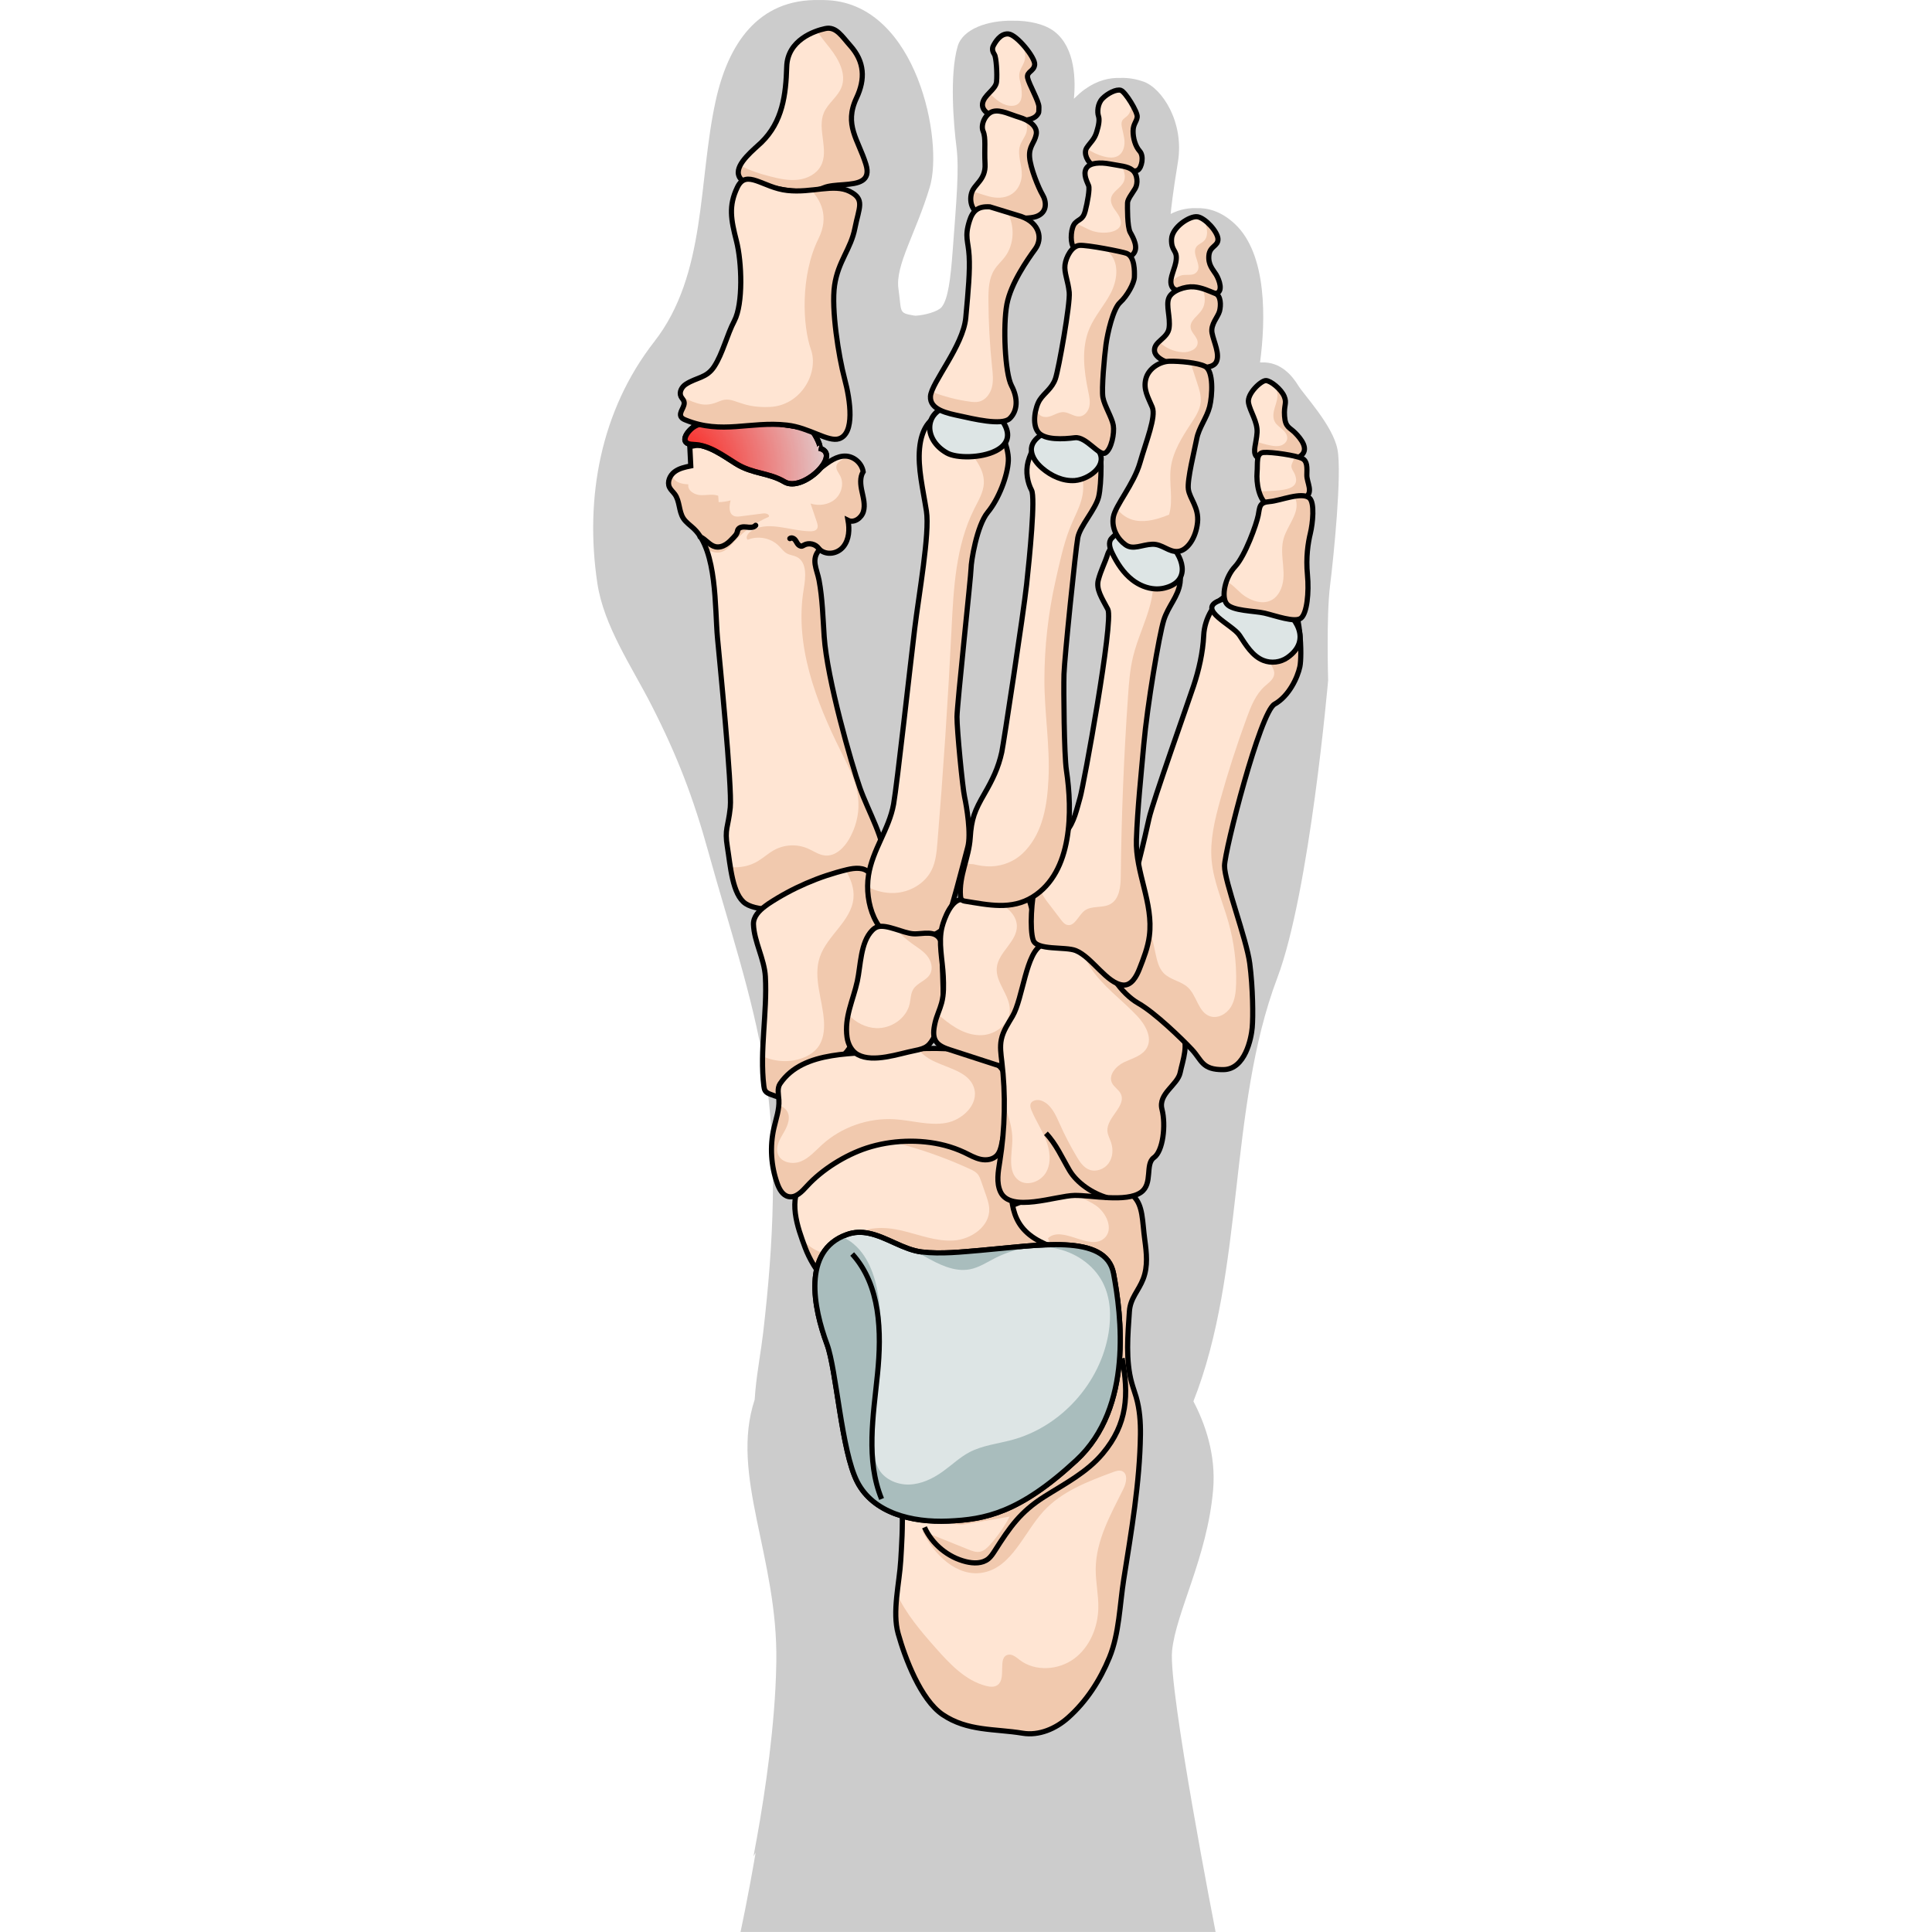 <?xml version="1.0" encoding="utf-8"?>
<!-- Created by: Science Figures, www.sciencefigures.org, Generator: Science Figures Editor -->
<svg version="1.1" id="Camada_1" xmlns="http://www.w3.org/2000/svg" xmlns:xlink="http://www.w3.org/1999/xlink" 
	 width="800px" height="800px" viewBox="0 0 147.83 383.03" enable-background="new 0 0 147.83 383.03" xml:space="preserve">
<g>
	<path id="changecolor" fill="#CCCCCC" d="M147.56,89.09c-0.92-4.76-6.66-10.81-7.77-12.64c-1.09-1.79-3.42-4.81-7.34-4.59
		c-0.08,0-0.16-0.01-0.24-0.02c1.11-8.24,1.47-21.41-5-27.45c-2.73-2.55-5.42-3.21-7.63-3.12c-2.25-0.1-4.09,0.63-5.09,1.15
		c0.1-1.12,0.44-4.24,1.44-10.31c1.29-7.88-3.15-14.65-6.85-15.94c-1.34-0.46-2.87-0.78-4.51-0.72c-2.19-0.08-4.62,0.47-7.09,2.25
		c-0.01,0.01-0.02,0.01-0.03,0.02c-0.31,0.22-0.62,0.47-0.92,0.73c-0.04,0.03-0.07,0.06-0.11,0.09c-0.28,0.24-0.56,0.51-0.84,0.78
		c-0.06,0.06-0.12,0.11-0.18,0.17c-0.03,0.03-0.06,0.06-0.09,0.09c0.32-3.41,0.37-9.99-3.81-13.29c-1.91-1.51-5.12-2.24-8.33-2.18
		c-4.82-0.1-9.92,1.58-10.92,5.11c-1.63,5.68-0.78,15.57-0.22,19.97c0.55,4.4,0,10.44-0.74,20.33c-0.43,5.8-0.93,9.81-2.21,11.37
		c-0.73,0.88-3.3,1.6-5.15,1.7c-0.14-0.01-0.27-0.02-0.39-0.04c-3.06-0.52-2.35-0.64-3.02-5.3c-0.67-4.66,3.49-11.04,6.22-20.17
		c2.74-9.13-2.5-35.93-20.05-37.03C46.05,0.01,45.44,0,44.84,0.01C32.58-0.26,26.75,8.87,24.31,19.88
		c-3.56,16.08-1.76,34.48-12.2,47.86C1.46,81.39-1.7,98.71,0.82,115.58c1.28,8.55,6.83,16.56,10.77,24.29
		c5.02,9.83,8.29,18.3,11.27,29.11c3.82,13.86,8.78,28.48,11.07,42.58c2.79,17.2,1.78,35.37-0.22,52.59
		c-0.42,3.63-1.19,7.63-1.56,11.62c-0.05,0.57-0.09,1.14-0.13,1.71c-4.97,15.04,4.64,31.19,4.29,52.03c-0.01,0.79-0.04,1.6-0.06,2.4
		c-0.01,0.18-0.02,0.37-0.02,0.56c-0.03,0.67-0.05,1.35-0.09,2.03c0,0.08-0.01,0.16-0.01,0.24c-0.64,11.92-2.65,24.42-4.35,33.3
		c0.14-0.24,0.29-0.49,0.43-0.74c-1.58,9.24-3,15.72-3,15.72H30h92.6h0.8c0,0-9.4-48.09-8.63-55.74c0.76-7.65,6.99-18.56,8.14-31.94
		c0.6-6.97-1.63-13.17-3.91-17.52c10.22-25.82,6.83-58.03,16.63-83.94c6.43-17,10.08-59,10.08-59s-0.37-12.82,0.37-18.68
		C146.81,110.34,148.48,93.86,147.56,89.09z"/>
	<g>
		<path fill="#FFE5D3" d="M57.67,170.67c0.27-4.1-3.11-9.7-4.8-14.5s-6.5-21.53-7.07-29.97c-0.25-3.67-0.34-7.55-1.02-11.17
			c-0.42-2.21-1.68-4.12,0.11-6.09c1.39,1.24,3.58,0.86,4.72-0.57c1.14-1.42,1.24-3.42,0.92-5.21c1.2,0.6,2.68-0.47,3.05-1.76
			c0.37-1.29-0.01-2.66-0.29-3.97c-0.29-1.31-0.46-2.77,0.24-3.91c-0.25-1.62-1.71-2.97-3.34-3.09c-3.76-0.27-6.39,5.07-10.09,4.33
			c-0.77-0.15-1.47-0.57-2.15-0.97c-3.14-1.82-6.47-3.29-9.93-4.4c-2.86-0.92-5.95-1.58-8.86-0.83c0.06,1.27,0.13,2.54,0.19,3.81
			c-1.13,0.23-2.31,0.48-3.23,1.18c-0.92,0.7-1.49,2-1,3.05c0.25,0.53,0.73,0.92,1.07,1.39c0.99,1.37,0.77,3.32,1.67,4.75
			c0.54,0.84,1.41,1.41,2.13,2.1c4.61,4.42,4.11,15.66,4.66,21.66c0.35,3.84,2.94,29.66,2.53,33.61c-0.41,3.96-1.17,4.17-0.57,7.82
			c0.6,3.65,0.96,9.46,3.61,11.22s9.3,1.19,12.98,1.01s11.52,2.71,13.59,1.24C58.88,179.95,57.47,173.68,57.67,170.67z"/>
		<path fill="#F1C9AE" d="M33.72,101.79c-1.49,0.19-2.97,0.38-4.46,0.57c-0.47,0.06-0.97,0.12-1.4-0.09
			c-1.03-0.49-0.9-1.97-0.61-3.07c-0.77,0.22-1.57,0.34-2.37,0.35c-0.03-0.42-0.06-0.85-0.09-1.27c-1.13-0.4-2.38-0.05-3.57-0.12
			c-1.2-0.07-2.58-0.95-2.35-2.13c-0.92-0.06-1.9-0.19-2.59-0.79c-0.35-0.3-0.57-0.77-0.61-1.23c-0.62,0.73-0.93,1.74-0.53,2.59
			c0.25,0.53,0.73,0.92,1.07,1.39c0.99,1.37,0.77,3.32,1.67,4.75c0.54,0.84,1.41,1.41,2.13,2.1c1.06,1.02,1.84,2.41,2.44,4
			c0.83,0.5,1.77,0.84,2.7,0.66c1.25-0.25,2.12-1.33,2.98-2.28c1.86-2.04,4.16-3.67,6.69-4.76
			C35.05,101.99,34.25,101.72,33.72,101.79z"/>
		<path fill="#F1C9AE" d="M56.81,181.41c2.07-1.47,0.66-7.74,0.86-10.74c0.27-4.1-3.11-9.7-4.8-14.5c-1.68-4.8-6.5-21.53-7.07-29.97
			c-0.25-3.67-0.34-7.55-1.02-11.17c-0.42-2.21-1.68-4.12,0.11-6.09c1.39,1.24,3.58,0.86,4.72-0.57c1.14-1.42,1.24-3.42,0.92-5.21
			c1.2,0.6,2.68-0.47,3.05-1.76c0.37-1.29-0.01-2.66-0.29-3.97c-0.29-1.31-0.46-2.77,0.24-3.91c-0.23-1.54-1.56-2.82-3.09-3.04
			c-0.36,0.22-0.73,0.45-1.09,0.67c-0.48,0.29-1,0.64-1.12,1.19c-0.16,0.71,0.4,1.35,0.74,1.99c0.8,1.52,0.28,3.53-1.02,4.65
			c-1.3,1.12-3.21,1.37-4.85,0.85c0.41,1.21,0.82,2.42,1.23,3.63c0.15,0.45,0.3,0.97,0.05,1.37c-0.27,0.43-0.86,0.51-1.37,0.5
			c-4.09-0.06-8.68-2.33-11.93,0.15c-0.49,0.37-0.91,1.13-0.45,1.54c2.03-0.87,4.57-0.38,6.14,1.17c0.54,0.53,0.98,1.18,1.64,1.54
			c0.6,0.33,1.33,0.38,1.94,0.68c2.11,1.05,1.78,4.08,1.39,6.4c-1.84,11.01,2.36,22.1,7.34,32.09c1.62,3.24,3.36,6.57,3.51,10.19
			c0.11,2.51-0.58,5.03-1.82,7.21c-1.01,1.77-2.72,3.47-4.75,3.31c-1.26-0.1-2.33-0.9-3.49-1.4c-2.09-0.9-4.58-0.8-6.58,0.28
			c-1.17,0.63-2.16,1.55-3.3,2.24c-1.63,0.98-3.53,1.34-5.41,1.19c0.48,2.99,1.22,6.06,3.03,7.26c2.65,1.76,9.3,1.19,12.98,1.01
			C46.89,180,54.73,182.88,56.81,181.41z"/>
		<path fill="none" stroke="#000000" stroke-width="1.023" stroke-miterlimit="10" d="M57.67,170.67c0.27-4.1-3.11-9.7-4.8-14.5
			s-6.5-21.53-7.07-29.97c-0.25-3.67-0.34-7.55-1.02-11.17c-0.42-2.21-1.68-4.12,0.11-6.09c1.39,1.24,3.58,0.86,4.72-0.57
			c1.14-1.42,1.24-3.42,0.92-5.21c1.2,0.6,2.68-0.47,3.05-1.76c0.37-1.29-0.01-2.66-0.29-3.97c-0.29-1.31-0.46-2.77,0.24-3.91
			c-0.25-1.62-1.71-2.97-3.34-3.09c-3.76-0.27-6.39,5.07-10.09,4.33c-0.77-0.15-1.47-0.57-2.15-0.97c-3.14-1.82-6.47-3.29-9.93-4.4
			c-2.86-0.92-5.95-1.58-8.86-0.83c0.06,1.27,0.13,2.54,0.19,3.81c-1.13,0.23-2.31,0.48-3.23,1.18c-0.92,0.7-1.49,2-1,3.05
			c0.25,0.53,0.73,0.92,1.07,1.39c0.99,1.37,0.77,3.32,1.67,4.75c0.54,0.84,1.41,1.41,2.13,2.1c4.61,4.42,4.11,15.66,4.66,21.66
			c0.35,3.84,2.94,29.66,2.53,33.61c-0.41,3.96-1.17,4.17-0.57,7.82c0.6,3.65,0.96,9.46,3.61,11.22s9.3,1.19,12.98,1.01
			s11.52,2.71,13.59,1.24C58.88,179.95,57.47,173.68,57.67,170.67z"/>
		
			<path fill="none" stroke="#000000" stroke-width="1.06" stroke-linecap="round" stroke-linejoin="round" stroke-miterlimit="10" d="
			M21.21,106.44c1.11,0.48,1.85,1.7,3.04,1.96c0.7,0.15,1.44-0.07,2.04-0.45c0.61-0.38,1.1-0.91,1.59-1.43
			c0.27-0.29,0.56-0.6,0.67-0.98c0.05-0.16,0.07-0.33,0.13-0.48c0.26-0.59,1.07-0.65,1.71-0.57c0.64,0.08,1.4,0.17,1.82-0.33"/>
		
			<path fill="none" stroke="#000000" stroke-width="1.06" stroke-linecap="round" stroke-linejoin="round" stroke-miterlimit="10" d="
			M44.7,108.73c-0.62-0.89-1.95-1.19-2.9-0.66c-0.13,0.07-0.25,0.15-0.39,0.19c-0.34,0.08-0.67-0.16-0.88-0.45
			c-0.2-0.28-0.34-0.62-0.58-0.87c-0.24-0.25-0.67-0.39-0.94-0.17"/>
		<path fill="#FFE5D3" d="M34.15,179.61c-1.26,0.93-2.42,2.13-2.37,3.65c0.12,3.42,2.16,6.83,2.36,10.36
			c0.39,7.16-1.16,14.68-0.3,21.7c0.04,0.34,0.1,0.69,0.29,0.97c0.25,0.36,0.68,0.54,1.09,0.69c1.09,0.42,2.28,0.85,3.4,0.51
			c0.68-0.2,1.24-0.66,1.79-1.11c3.98-3.28,10.58-6.24,11.72-11.66c0.55-2.37,0.57-4.84,0.92-7.25c0.55-3.78,2.36-6.9,3.54-10.43
			c1.38-4.13-0.59-7.53-1.1-11.63c-0.1-0.82-0.22-1.68-0.74-2.32c-1-1.22-2.89-1.04-4.43-0.67c-5.52,1.33-10.81,3.62-15.55,6.74
			C34.57,179.31,34.36,179.46,34.15,179.61z"/>
		<path fill="#F1C9AE" d="M54.76,173.1c-1-1.22-2.89-1.04-4.43-0.67c-0.09,0.02-0.19,0.05-0.28,0.07c1.01,1.76,1.74,3.59,1.55,5.59
			c-0.41,4.52-5.25,7.38-6.68,11.69c-1.36,4.08,0.59,8.45,0.84,12.74c0.1,1.77-0.12,3.65-1.18,5.08c-0.78,1.04-1.94,1.75-3.16,2.19
			c-2.52,0.91-5.39,0.74-7.82-0.39c-0.04,2,0.01,3.98,0.24,5.93c0.04,0.34,0.1,0.69,0.29,0.97c0.25,0.36,0.68,0.54,1.09,0.69
			c1.09,0.42,2.28,0.85,3.4,0.51c0.68-0.2,1.24-0.66,1.79-1.11c3.98-3.28,10.58-6.24,11.72-11.66c0.55-2.37,0.57-4.84,0.92-7.25
			c0.55-3.78,2.36-6.9,3.54-10.43c1.38-4.13-0.59-7.53-1.1-11.63C55.4,174.6,55.28,173.74,54.76,173.1z"/>
		<path fill="none" stroke="#000000" stroke-width="1.023" stroke-miterlimit="10" d="M34.15,179.61
			c-1.26,0.93-2.42,2.13-2.37,3.65c0.12,3.42,2.16,6.83,2.36,10.36c0.39,7.16-1.16,14.68-0.3,21.7c0.04,0.34,0.1,0.69,0.29,0.97
			c0.25,0.36,0.68,0.54,1.09,0.69c1.09,0.42,2.28,0.85,3.4,0.51c0.68-0.2,1.24-0.66,1.79-1.11c3.98-3.28,10.58-6.24,11.72-11.66
			c0.55-2.37,0.57-4.84,0.92-7.25c0.55-3.78,2.36-6.9,3.54-10.43c1.38-4.13-0.59-7.53-1.1-11.63c-0.1-0.82-0.22-1.68-0.74-2.32
			c-1-1.22-2.89-1.04-4.43-0.67c-5.52,1.33-10.81,3.62-15.55,6.74C34.57,179.31,34.36,179.46,34.15,179.61z"/>
		<path fill="#FFE5D3" d="M78.16,82.36c1.93,1.03,4.3,6.04,4.15,9.01c-0.15,2.97-1.89,7.54-4.08,10.19
			c-2.19,2.65-3.32,9.87-3.31,11.11c0.01,1.23-2.77,26.92-2.79,29.45c-0.02,2.53,1.1,14.05,1.51,15.91s1.32,7.33,0.62,9.92
			c-0.7,2.59-3.6,14.13-4.6,15.79c-1,1.66-5.73,3.15-7.8,2.96c-5.92-0.54-8.1-7.85-7.28-13.13c0.79-5.13,4.08-9.14,4.98-14.14
			c0.68-3.83,3.35-27.97,4.18-34.77c0.83-6.8,3.01-18.92,2.33-23.33c-0.69-4.41-1.73-8.53-1.36-12.45c0.37-3.92,2.06-6.03,4.26-6.67
			C71.16,81.56,76.33,81.38,78.16,82.36z"/>
		<path fill="#F1C9AE" d="M78.16,82.36c-1.55-0.83-5.53-0.82-8.04-0.41c0.63,1.89,1.55,3.68,2.72,5.28c1.97,2.7,4.79,5.3,4.61,8.63
			c-0.1,1.79-1.08,3.38-1.88,4.98c-3.71,7.34-4.12,15.84-4.53,24.05c-0.7,14.09-1.64,28.17-2.8,42.24c-0.15,1.81-0.32,3.67-1.11,5.3
			c-1.33,2.75-4.35,4.48-7.4,4.61c-1.84,0.08-3.67-0.38-5.32-1.2c0.02,4.89,2.33,10.39,7.44,10.86c2.06,0.19,6.8-1.31,7.8-2.96
			c1-1.66,3.9-13.19,4.6-15.79c0.7-2.59-0.21-8.06-0.62-9.92c-0.41-1.85-1.53-13.38-1.51-15.91c0.02-2.53,2.81-28.22,2.79-29.45
			c-0.01-1.23,1.12-8.46,3.31-11.11c2.19-2.65,3.93-7.22,4.08-10.19C82.46,88.4,80.09,83.39,78.16,82.36z"/>
		<path fill="none" stroke="#000000" stroke-width="1.023" stroke-miterlimit="10" d="M78.16,82.36c1.93,1.03,4.3,6.04,4.15,9.01
			c-0.15,2.97-1.89,7.54-4.08,10.19c-2.19,2.65-3.32,9.87-3.31,11.11c0.01,1.23-2.77,26.92-2.79,29.45
			c-0.02,2.53,1.1,14.05,1.51,15.91s1.32,7.33,0.62,9.92c-0.7,2.59-3.6,14.13-4.6,15.79c-1,1.66-5.73,3.15-7.8,2.96
			c-5.92-0.54-8.1-7.85-7.28-13.13c0.79-5.13,4.08-9.14,4.98-14.14c0.68-3.83,3.35-27.97,4.18-34.77c0.83-6.8,3.01-18.92,2.33-23.33
			c-0.69-4.41-1.73-8.53-1.36-12.45c0.37-3.92,2.06-6.03,4.26-6.67C71.16,81.56,76.33,81.38,78.16,82.36z"/>
		<path fill="#DDE5E5" stroke="#000000" stroke-width="1.06" stroke-miterlimit="10" d="M79.83,89.37
			c-2.93,1.49-7.81,1.5-9.7,0.43c-4.94-2.78-4.56-8.81,1.4-9.47c2.83-0.32,8.51,1.01,10.04,3.84
			C82.91,86.67,81.82,88.36,79.83,89.37z"/>
		<path fill="#FFE5D3" d="M107.08,237.12c1.97,1.83,1.77,4.96,2.28,8.68c0.35,2.6,0.65,5.23-0.31,7.74
			c-0.91,2.37-2.57,3.82-2.74,6.45c-0.31,4.59-0.78,9.73,0.47,14.2c0.26,0.95,0.61,1.87,0.88,2.81c0.69,2.4,0.87,4.91,0.84,7.4
			c-0.13,9.53-1.82,19.29-3.31,28.71c-0.8,5.04-0.89,10.75-2.84,15.49c-1.85,4.51-4.53,8.68-8.19,11.94
			c-2.45,2.19-5.78,3.62-9.02,3.08c-5.46-0.91-10.93-0.35-15.86-3.69c-4.35-2.95-7.45-11.19-8.81-16.04
			c-1.22-4.37,0.25-10.03,0.51-14.55c0.31-5.4,1.15-16.07-2.3-20.54c-3.47-4.49-8.32-5.12-8.61-11.93
			c-0.27-6.22,0.47-16.7,2.64-20.19c2.17-3.49,9.92-8.45,12.59-9.85c2.67-1.4,4.62-10.52,6.95-10.45s1.68,4.36,5.62,4.01
			c3.93-0.35,8.08-3,12.84-4.06c4.02-0.9,8.57-1.4,12.66-0.77C105.1,235.84,106.27,236.37,107.08,237.12z"/>
		<g>
			<path fill="#F1C9AE" d="M107.08,237.12c-0.81-0.75-1.98-1.28-3.71-1.55c-3.02-0.47-6.3-0.31-9.42,0.16
				c1.62,1.34,3.81,2.02,5.6,3.19c2.2,1.44,3.75,4.83,1.77,6.58c-2.95,2.6-8.28-2.68-11.16-0.01c2.2,5.69,10.35,7.57,11.96,13.46
				c1.33,4.86-2.59,9.96-1.47,14.88c0.32,1.4,1.04,2.71,1.16,4.14c0.18,2.05-0.88,4-2.09,5.67c-6.85,9.41-18.65,13.58-29.8,16.94
				c0.08,1.64,2.4,1.87,4.01,1.59c2.88-0.5,5.76-1,8.64-1.5c-1.06,2.01-2.37,3.88-3.88,5.57c-0.55,0.61-1.18,1.23-1.98,1.4
				c-0.79,0.16-1.59-0.15-2.34-0.45c-3.03-1.22-6.07-2.45-9.1-3.67c2.28,4.72,6.91,9.24,12.06,8.25c5.71-1.1,8.02-7.83,11.93-12.13
				c3.6-3.96,8.83-5.94,13.85-7.8c0.56-0.2,1.17-0.41,1.72-0.19c1.24,0.49,0.89,2.33,0.29,3.53c-2.52,5.06-5.45,10.23-5.49,15.89
				c-0.02,2.56,0.56,5.09,0.52,7.65c-0.06,3.86-1.68,7.81-4.78,10.11c-3.1,2.3-7.72,2.62-10.79,0.28c-0.69-0.53-1.44-1.21-2.29-1.05
				c-2.25,0.44-0.26,4.67-2.12,6.01c-0.64,0.46-1.52,0.37-2.28,0.17c-4.12-1.06-7.21-4.38-10.03-7.57
				c-2.89-3.27-5.81-6.69-7.63-10.61c-0.3,2.74-0.43,5.49,0.23,7.85c1.35,4.85,4.45,13.09,8.81,16.04
				c4.92,3.34,10.4,2.78,15.86,3.69c3.24,0.54,6.57-0.89,9.02-3.08c3.66-3.26,6.34-7.43,8.19-11.94c1.95-4.74,2.04-10.45,2.84-15.49
				c1.49-9.42,3.19-19.18,3.31-28.71c0.03-2.49-0.15-5.01-0.84-7.4c-0.27-0.94-0.62-1.87-0.88-2.81c-1.25-4.47-0.78-9.61-0.47-14.2
				c0.18-2.63,1.84-4.08,2.74-6.45c0.96-2.51,0.67-5.14,0.31-7.74C108.85,242.08,109.05,238.95,107.08,237.12z"/>
			<path fill="#F1C9AE" d="M64.14,298.21l-3.21-2.83c0.23,1.66,0.33,3.41,0.35,5.15C62.07,299.59,63.02,298.79,64.14,298.21z"/>
		</g>
		<path fill="none" stroke="#000000" stroke-width="1.023" stroke-miterlimit="10" d="M107.08,237.12
			c1.97,1.83,1.77,4.96,2.28,8.68c0.35,2.6,0.65,5.23-0.31,7.74c-0.91,2.37-2.57,3.82-2.74,6.45c-0.31,4.59-0.78,9.73,0.47,14.2
			c0.26,0.95,0.61,1.87,0.88,2.81c0.69,2.4,0.87,4.91,0.84,7.4c-0.13,9.53-1.82,19.29-3.31,28.71c-0.8,5.04-0.89,10.75-2.84,15.49
			c-1.85,4.51-4.53,8.68-8.19,11.94c-2.45,2.19-5.78,3.62-9.02,3.08c-5.46-0.91-10.93-0.35-15.86-3.69
			c-4.35-2.95-7.45-11.19-8.81-16.04c-1.22-4.37,0.25-10.03,0.51-14.55c0.31-5.4,1.15-16.07-2.3-20.54
			c-3.47-4.49-8.32-5.12-8.61-11.93c-0.27-6.22,0.47-16.7,2.64-20.19c2.17-3.49,9.92-8.45,12.59-9.85
			c2.67-1.4,4.62-10.52,6.95-10.45s1.68,4.36,5.62,4.01c3.93-0.35,8.08-3,12.84-4.06c4.02-0.9,8.57-1.4,12.66-0.77
			C105.1,235.84,106.27,236.37,107.08,237.12z"/>
		<path fill="#FFE5D3" d="M69.79,226.55c3.84,0.65,7.59,1.59,11.02,2.49c0.6,0.16,1.25,0.36,1.56,0.9c0.19,0.32,0.22,0.71,0.24,1.09
			c0.39,6.45-0.51,11.78,6.08,15.16c2.51,1.29,5.27,2,7.85,3.15c0.19,0.08,0.39,0.18,0.49,0.37c0.07,0.14,0.07,0.3,0.06,0.45
			c-0.12,1.19-1.1,2.15-2.2,2.6c-1.11,0.45-2.33,0.48-3.53,0.47c-1.82-0.01-3.64-0.1-5.45-0.26c-11.59-1-22,5.01-33.51,4.47
			c-4.66-0.22-8.75-5.74-10.37-10.07c-1.51-4.04-3.57-9.58-0.35-13.55C48.67,225.17,59.56,224.82,69.79,226.55z"/>
		<path fill="#F1C9AE" d="M85.91,252.96c1.81,0.16,3.63,0.24,5.45,0.26c1.19,0.01,2.42-0.02,3.53-0.47c1.11-0.45,2.08-1.41,2.2-2.6
			c0.02-0.15,0.02-0.32-0.06-0.45c-0.1-0.18-0.3-0.28-0.49-0.37c-2.58-1.14-5.34-1.86-7.85-3.15c-6.6-3.38-5.69-8.71-6.08-15.16
			c-0.02-0.37-0.05-0.76-0.24-1.09c-0.31-0.53-0.97-0.74-1.56-0.9c-3.42-0.9-7.17-1.84-11.02-2.49c-3.72-0.63-7.53-0.97-11.2-0.75
			c1.18,0.63,2.55,1.07,3.8,1.42c4.21,1.19,8.32,2.72,12.29,4.55c0.57,0.26,1.16,0.55,1.56,1.03c0.33,0.4,0.51,0.91,0.68,1.4
			c0.31,0.9,0.62,1.8,0.94,2.7c0.31,0.89,0.62,1.8,0.66,2.74c0.15,3.51-3.59,6.1-7.09,6.31c-3.5,0.21-6.87-1.18-10.29-1.98
			s-7.41-0.87-9.99,1.5c-0.91,0.83-1.59,1.92-2.66,2.53c-2.16,1.23-4.96-0.04-6.61-1.89c-0.2-0.23-0.39-0.46-0.57-0.71
			c0.24,0.68,0.48,1.34,0.71,1.96c1.62,4.33,5.72,9.85,10.37,10.07C63.91,257.97,74.32,251.96,85.91,252.96z"/>
		<path fill="none" stroke="#000000" stroke-width="1.023" stroke-miterlimit="10" d="M69.79,226.55
			c3.84,0.65,7.59,1.59,11.02,2.49c0.6,0.16,1.25,0.36,1.56,0.9c0.19,0.32,0.22,0.71,0.24,1.09c0.39,6.45-0.51,11.78,6.08,15.16
			c2.51,1.29,5.27,2,7.85,3.15c0.19,0.08,0.39,0.18,0.49,0.37c0.07,0.14,0.07,0.3,0.06,0.45c-0.12,1.19-1.1,2.15-2.2,2.6
			c-1.11,0.45-2.33,0.48-3.53,0.47c-1.82-0.01-3.64-0.1-5.45-0.26c-11.59-1-22,5.01-33.51,4.47c-4.66-0.22-8.75-5.74-10.37-10.07
			c-1.51-4.04-3.57-9.58-0.35-13.55C48.67,225.17,59.56,224.82,69.79,226.55z"/>
		<path fill="#FFE5D3" d="M69.74,227.09c-5.03-1.31-10.75-1.05-15.51,0.51c-4.24,1.39-8.82,4.24-11.83,7.53
			c-1,1.1-2.23,2.43-3.69,2.1c-1.16-0.26-1.81-1.47-2.21-2.59c-1.25-3.5-1.49-7.35-0.67-10.98c0.42-1.85,1.1-3.69,0.99-5.58
			c-0.07-1.1-0.38-2.32,0.24-3.24c4.62-6.81,15.23-5.78,22.2-6.49c7.23-0.74,23.84-2.14,23.16,8.59c-0.21,3.33-0.72,6.65-1.44,9.91
			c-0.17,0.78-0.38,1.6-0.92,2.2c-0.79,0.86-2.11,1.04-3.25,0.79c-1.14-0.25-2.17-0.85-3.22-1.36
			C72.37,227.91,71.08,227.44,69.74,227.09z"/>
		<path fill="#F1C9AE" d="M69.74,227.09c1.34,0.35,2.64,0.81,3.85,1.39c1.05,0.5,2.08,1.11,3.22,1.36c1.14,0.25,2.46,0.07,3.25-0.79
			c0.54-0.59,0.75-1.41,0.92-2.2c0.72-3.26,1.23-6.58,1.44-9.91c0.55-8.65-10.14-9.42-18.1-9c0.65,0.77,1.42,1.43,2.28,1.95
			c3.14,1.87,7.79,2.3,8.9,5.78c1.03,3.23-2.28,6.41-5.63,6.97c-3.34,0.56-6.72-0.53-10.11-0.74c-5.22-0.32-10.55,1.55-14.42,5.08
			c-1.31,1.19-2.51,2.6-4.15,3.27c-1.64,0.67-3.92,0.25-4.55-1.41c-0.56-1.47,0.38-3.03,1.18-4.38c0.8-1.35,1.46-3.17,0.46-4.39
			c-0.39-0.47-0.96-0.75-1.47-1.09c-0.09,1.58-0.63,3.13-0.98,4.69c-0.81,3.62-0.58,7.48,0.67,10.98c0.4,1.12,1.06,2.33,2.21,2.59
			c1.45,0.32,2.68-1,3.69-2.1c3.01-3.29,7.59-6.14,11.83-7.53C58.98,226.05,64.71,225.79,69.74,227.09z"/>
		<path fill="none" stroke="#000000" stroke-width="1.023" stroke-miterlimit="10" d="M69.74,227.09
			c-5.03-1.31-10.75-1.05-15.51,0.51c-4.24,1.39-8.82,4.24-11.83,7.53c-1,1.1-2.23,2.43-3.69,2.1c-1.16-0.26-1.81-1.47-2.21-2.59
			c-1.25-3.5-1.49-7.35-0.67-10.98c0.42-1.85,1.1-3.69,0.99-5.58c-0.07-1.1-0.38-2.32,0.24-3.24c4.62-6.81,15.23-5.78,22.2-6.49
			c7.23-0.74,23.84-2.14,23.16,8.59c-0.21,3.33-0.72,6.65-1.44,9.91c-0.17,0.78-0.38,1.6-0.92,2.2c-0.79,0.86-2.11,1.04-3.25,0.79
			c-1.14-0.25-2.17-0.85-3.22-1.36C72.37,227.91,71.08,227.44,69.74,227.09z"/>
		<path fill="#FFE5D3" d="M61.62,291.82c0,0,0.25-8.85-6.5-12.64"/>
		<path fill="#FFE5D3" d="M69.27,192.58c0.1,4.41,0.58,8.45-1.45,12.56c-1.11,2.25-1.74,2.69-4.13,3.16
			c-3.14,0.62-8.12,2.43-11.19,0.81c-1.25-0.66-1.98-2.07-2.17-3.48c-0.56-4,1.22-7.33,2.04-11.11c0.67-3.09,0.61-7.68,2.94-10.06
			c0.3-0.31,0.66-0.58,1.07-0.71c1.81-0.55,5.02,1.23,7.05,1.38c1.88,0.14,4.49-0.92,5.5,1.42c0.21,0.48,0.22,1.01,0.23,1.53
			C69.2,189.58,69.23,191.08,69.27,192.58z"/>
		<path fill="#F1C9AE" d="M69.17,188.08c-0.01-0.52-0.03-1.05-0.23-1.53c-1.01-2.34-3.61-1.28-5.5-1.42
			c-0.96-0.07-2.19-0.51-3.41-0.89c0.96,1.04,2.02,1.99,3.17,2.82c1.04,0.75,2.18,1.42,2.99,2.41s1.23,2.44,0.64,3.58
			c-0.72,1.37-2.6,1.78-3.39,3.11c-0.5,0.84-0.48,1.88-0.69,2.83c-0.64,2.91-3.68,4.97-6.66,4.84c-2.11-0.09-4.07-1.14-5.52-2.69
			c-0.3,1.44-0.45,2.91-0.23,4.48c0.2,1.41,0.92,2.81,2.17,3.48c3.07,1.62,8.05-0.19,11.19-0.81c2.39-0.47,3.01-0.91,4.13-3.16
			c2.03-4.11,1.55-8.15,1.45-12.56C69.23,191.08,69.2,189.58,69.17,188.08z"/>
		<path fill="none" stroke="#000000" stroke-width="1.023" stroke-miterlimit="10" d="M69.27,192.58c0.1,4.41,0.58,8.45-1.45,12.56
			c-1.11,2.25-1.74,2.69-4.13,3.16c-3.14,0.62-8.12,2.43-11.19,0.81c-1.25-0.66-1.98-2.07-2.17-3.48c-0.56-4,1.22-7.33,2.04-11.11
			c0.67-3.09,0.61-7.68,2.94-10.06c0.3-0.31,0.66-0.58,1.07-0.71c1.81-0.55,5.02,1.23,7.05,1.38c1.88,0.14,4.49-0.92,5.5,1.42
			c0.21,0.48,0.22,1.01,0.23,1.53C69.2,189.58,69.23,191.08,69.27,192.58z"/>
		<path fill="#FFE5D3" d="M73.31,178.33c-2.24-0.23-3.72,3.81-4.14,5.43c-0.78,3.04,0.1,6.63,0.24,9.77
			c0.08,1.78,0.13,3.59-0.33,5.31c-0.35,1.31-0.97,2.53-1.28,3.85c-0.75,3.19-0.13,4.45,2.82,5.4c3.09,1,6.19,2,9.28,3.01
			c0.3,0.1,0.62,0.2,0.93,0.13c0.36-0.08,0.63-0.37,0.86-0.66c1.89-2.4,1.41-4.56,2.06-7.26c0.73-3.02,2.13-6,3.68-8.68
			c0.57-0.99,1.2-1.97,1.57-3.05c1.45-4.21-1.14-8.02-2.19-11.94c-0.18-0.69-0.39-1.41-0.9-1.91
			C83.26,175.12,76.58,178.65,73.31,178.33z"/>
		<path fill="#F1C9AE" d="M85.91,177.72c-1.74-1.71-5.23-0.77-8.34-0.02c0.72,0.32,1.45,0.61,2.16,0.94
			c2.08,0.96,4.21,2.63,4.27,4.92c0.07,3.11-3.66,5.17-3.98,8.26c-0.31,2.98,2.66,5.49,2.58,8.48c-0.07,2.69-2.76,4.77-5.45,4.92
			c-3.07,0.17-5.71-1.56-7.97-3.42c-0.26-0.22-0.55-0.47-0.85-0.74c-0.2,0.53-0.39,1.07-0.52,1.62c-0.75,3.19-0.13,4.45,2.82,5.4
			c3.09,1,6.19,2,9.28,3.01c0.3,0.1,0.62,0.2,0.93,0.13c0.36-0.08,0.63-0.37,0.86-0.66c1.89-2.4,1.41-4.56,2.06-7.26
			c0.73-3.02,2.13-6,3.68-8.68c0.57-0.99,1.2-1.97,1.57-3.05c1.45-4.21-1.14-8.02-2.19-11.94
			C86.62,178.94,86.41,178.22,85.91,177.72z"/>
		<path fill="none" stroke="#000000" stroke-width="1.023" stroke-miterlimit="10" d="M73.31,178.33
			c-2.24-0.23-3.72,3.81-4.14,5.43c-0.78,3.04,0.1,6.63,0.24,9.77c0.08,1.78,0.13,3.59-0.33,5.31c-0.35,1.31-0.97,2.53-1.28,3.85
			c-0.75,3.19-0.13,4.45,2.82,5.4c3.09,1,6.19,2,9.28,3.01c0.3,0.1,0.62,0.2,0.93,0.13c0.36-0.08,0.63-0.37,0.86-0.66
			c1.89-2.4,1.41-4.56,2.06-7.26c0.73-3.02,2.13-6,3.68-8.68c0.57-0.99,1.2-1.97,1.57-3.05c1.45-4.21-1.14-8.02-2.19-11.94
			c-0.18-0.69-0.39-1.41-0.9-1.91C83.26,175.12,76.58,178.65,73.31,178.33z"/>
		<path fill="#FFE5D3" d="M116.61,204.66c1.56,2.33,0.29,5.48-0.23,7.98c-0.51,2.5-4.41,4.16-3.61,7.29c0.8,3.13,0.21,8.29-1.6,9.57
			c-1.81,1.28-0.15,5.17-2.56,6.88c-2.94,2.07-9.82,0.56-13.18,0.62c-3.67,0.06-12.74,3.5-14.68-0.71c-0.85-1.85-0.46-3.99-0.14-6
			c1.05-6.56,1.19-13.27,0.4-19.86c-0.17-1.45-0.39-2.92-0.09-4.35c0.34-1.68,1.35-3.14,2.22-4.62c2.08-3.56,2.65-12.78,5.92-14.15
			c3.41-1.42,10.36,2.44,13.28,3.94C106.58,193.43,114.33,201.24,116.61,204.66z"/>
		<path fill="#F1C9AE" d="M116.61,204.66c-2.29-3.42-10.04-11.23-14.26-13.4c-1.45-0.75-3.91-2.08-6.43-3.06
			c0.22,0.19,0.43,0.38,0.63,0.59c0.82,0.9,1.37,2,2.04,3.03c2.41,3.73,6.18,6.32,9.22,9.56c1.63,1.73,3.12,4.28,1.96,6.36
			c-0.88,1.57-2.83,2.06-4.46,2.82c-1.62,0.76-3.23,2.54-2.45,4.15c0.4,0.82,1.31,1.29,1.72,2.11c1.23,2.45-2.83,4.69-2.63,7.43
			c0.06,0.79,0.48,1.51,0.73,2.26c0.46,1.37,0.34,2.98-0.51,4.14s-2.49,1.77-3.84,1.24c-1.13-0.45-1.86-1.54-2.48-2.59
			c-1.25-2.1-2.38-4.28-3.37-6.51c-0.8-1.81-1.7-3.84-3.55-4.56c-0.83-0.32-2.04-0.13-2.24,0.74c-0.08,0.37,0.05,0.75,0.19,1.11
			c0.82,2.02,2.06,3.84,2.86,5.87s1.14,4.4,0.13,6.33s-3.72,3.01-5.49,1.74c-2.25-1.62-1.36-5.05-1.28-7.82
			c0.07-2.47-0.7-4.82-1.6-7.14c-0.01,3.77-0.3,7.54-0.89,11.27c-0.32,2.01-0.71,4.15,0.14,6c1.94,4.21,11.01,0.77,14.68,0.71
			c3.36-0.06,10.24,1.45,13.18-0.62c2.42-1.71,0.75-5.6,2.56-6.88c1.81-1.28,2.4-6.44,1.6-9.57c-0.8-3.13,3.09-4.79,3.61-7.29
			C116.9,210.14,118.17,206.98,116.61,204.66z"/>
		<path fill="none" stroke="#000000" stroke-width="1.023" stroke-miterlimit="10" d="M116.61,204.66
			c1.56,2.33,0.29,5.48-0.23,7.98c-0.51,2.5-4.41,4.16-3.61,7.29c0.8,3.13,0.21,8.29-1.6,9.57c-1.81,1.28-0.15,5.17-2.56,6.88
			c-2.94,2.07-9.82,0.56-13.18,0.62c-3.67,0.06-12.74,3.5-14.68-0.71c-0.85-1.85-0.46-3.99-0.14-6c1.05-6.56,1.19-13.27,0.4-19.86
			c-0.17-1.45-0.39-2.92-0.09-4.35c0.34-1.68,1.35-3.14,2.22-4.62c2.08-3.56,2.65-12.78,5.92-14.15c3.41-1.42,10.36,2.44,13.28,3.94
			C106.58,193.43,114.33,201.24,116.61,204.66z"/>
		<path fill="#FFE5D3" d="M137.86,118.86c2.43,1.68,2.71,11.14,2.25,13.31s-2.18,5.86-5.03,7.44c-2.85,1.58-9.88,28.97-9.91,32.05
			c-0.03,3.08,4.36,14.44,5,19.34c0.64,4.9,0.68,10.59,0.49,12.73c-0.19,2.13-1.4,8.27-5.69,8.33c-4.29,0.06-4.29-1.86-6.25-3.96
			c-1.96-2.1-7.35-7.33-10.64-9.19c-3.29-1.86-6.83-6.8-6.1-9.21c0.72-2.4,2.26-6.59,3.76-10.49c1.5-3.9,3.77-13.75,4.47-16.96
			c0.7-3.2,7.82-23.21,8.83-26.28c1.02-3.07,1.84-6.59,2-9.99c0.16-3.4,2.18-6.8,4.62-7.88
			C128.08,117.01,134.75,116.71,137.86,118.86z"/>
		<path fill="#F1C9AE" d="M137.86,118.86c-0.87-0.6-2.03-1.01-3.29-1.26c-1.43,0.61-2.74,1.43-3.5,2.74
			c-1.07,1.83-0.77,4.18,0.09,6.12c0.86,1.94,2.21,3.61,3.29,5.43c0.32,0.54,0.63,1.14,0.57,1.76c-0.09,1.02-1.07,1.68-1.84,2.37
			c-1.82,1.62-2.76,3.98-3.6,6.27c-1.97,5.36-3.73,10.81-5.26,16.32c-1.08,3.9-2.06,7.92-1.71,11.95c0.37,4.21,2.17,8.15,3.32,12.21
			c1.12,3.95,1.64,8.07,1.54,12.18c-0.04,1.63-0.2,3.34-1.07,4.73c-0.87,1.39-2.63,2.34-4.17,1.78c-2.28-0.83-2.53-4.02-4.3-5.68
			c-1.37-1.29-3.52-1.5-4.83-2.86c-0.96-1-1.3-2.43-1.59-3.79c-1.22-5.68-2.45-11.35-3.67-17.03c-0.73,2.8-1.49,5.47-2.12,7.11
			c-1.5,3.9-3.04,8.09-3.76,10.49c-0.72,2.4,2.81,7.35,6.1,9.21s8.68,7.09,10.64,9.19c1.96,2.1,1.96,4.02,6.25,3.96
			c4.29-0.06,5.5-6.2,5.69-8.33c0.19-2.13,0.15-7.83-0.49-12.73c-0.64-4.9-5.02-16.26-5-19.34c0.03-3.08,7.06-30.46,9.91-32.05
			c2.85-1.58,4.56-5.27,5.03-7.44C140.57,130,140.3,120.54,137.86,118.86z"/>
		<path fill="none" stroke="#000000" stroke-width="1.023" stroke-miterlimit="10" d="M137.86,118.86
			c2.43,1.68,2.71,11.14,2.25,13.31s-2.18,5.86-5.03,7.44c-2.85,1.58-9.88,28.97-9.91,32.05c-0.03,3.08,4.36,14.44,5,19.34
			c0.64,4.9,0.68,10.59,0.49,12.73c-0.19,2.13-1.4,8.27-5.69,8.33c-4.29,0.06-4.29-1.86-6.25-3.96c-1.96-2.1-7.35-7.33-10.64-9.19
			c-3.29-1.86-6.83-6.8-6.1-9.21c0.72-2.4,2.26-6.59,3.76-10.49c1.5-3.9,3.77-13.75,4.47-16.96c0.7-3.2,7.82-23.21,8.83-26.28
			c1.02-3.07,1.84-6.59,2-9.99c0.16-3.4,2.18-6.8,4.62-7.88C128.08,117.01,134.75,116.71,137.86,118.86z"/>
		<path fill="#FFE5D3" d="M88.06,22.76c-1.04,1.44-4.58,1.26-6.56,0.96s-4.55-1.4-4.31-3.15c0.24-1.76,2.62-2.77,2.78-4.35
			s-0.06-4.88-0.41-5.4c-0.34-0.52-0.54-1.11-0.23-1.73c0.32-0.62,1.36-2.51,3-2.36c1.64,0.15,5.34,4.7,5.2,6.08
			s-1.65,1.36-1.4,2.62c0.26,1.26,2.27,4.69,2.24,5.78C88.35,22.29,88.4,22.29,88.06,22.76z"/>
		<path fill="#F1C9AE" d="M86.14,15.42c-0.26-1.26,1.26-1.24,1.4-2.62c0.09-0.9-1.46-3.16-3.01-4.66c0.15,0.26,0.31,0.51,0.45,0.77
			c0.57,1.02,0.9,2.17,0.49,3.3c-0.32,0.89-0.96,1.68-1,2.66c-0.03,0.57,0.12,1.13,0.27,1.69c0.14,0.55,0.18,1.12,0.22,1.69
			c0.23,3.22-2.3,2.97-3.64,2.36c-1.25-0.57-2.07-1.54-2.85-2.13c-0.6,0.63-1.17,1.28-1.28,2.09c-0.24,1.76,2.34,2.85,4.31,3.15
			c1.98,0.3,5.52,0.48,6.56-0.96c0.34-0.47,0.29-0.46,0.32-1.56S86.4,16.68,86.14,15.42z"/>
		<path fill="none" stroke="#000000" stroke-width="1.023" stroke-miterlimit="10" d="M88.06,22.76c-1.04,1.44-4.58,1.26-6.56,0.96
			s-4.55-1.4-4.31-3.15c0.24-1.76,2.62-2.77,2.78-4.35s-0.06-4.88-0.41-5.4c-0.34-0.52-0.54-1.11-0.23-1.73
			c0.32-0.62,1.36-2.51,3-2.36c1.64,0.15,5.34,4.7,5.2,6.08s-1.65,1.36-1.4,2.62c0.26,1.26,2.27,4.69,2.24,5.78
			C88.35,22.29,88.4,22.29,88.06,22.76z"/>
		<path fill="#FFE5D3" d="M114.11,106.73c0.9,0.94,2.64,5.95,2.25,8.79c-0.39,2.83-2.33,4.56-3.24,7.44
			c-0.9,2.88-3.26,16.8-3.96,24.69c-0.55,6.23-1.24,12.58-1.46,18.8c-0.23,6.49,3.41,12.57,2.57,19.1
			c-0.29,2.28-1.14,4.44-1.98,6.57c-0.59,1.51-1.6,3.29-3.21,3.17c-3.21-0.23-6.16-5.52-9.39-6.83c-2.08-0.85-7.78,0.04-8.46-2.11
			c-0.71-2.1-0.34-8.12,0.46-11.18c0.8-3.06,4.48-8.5,6.08-10.29c1.6-1.79,2.12-4.57,2.78-6.8c0.66-2.23,6.67-35.02,5.49-37.27
			s-2.39-3.97-1.88-5.87s1.3-3.36,1.84-5.05s2.93-3.39,4.34-4.19C107.75,104.92,111.74,104.28,114.11,106.73z"/>
		<g>
			<path fill="#F1C9AE" d="M109.33,109.38c2.08,2.96,2.02,6.95,1.12,10.45c-0.9,3.5-2.54,6.78-3.4,10.3
				c-0.63,2.57-0.83,5.21-1.01,7.85c-0.83,11.88-1.31,23.79-1.44,35.71c-0.02,2.08-0.26,4.56-2.08,5.56
				c-1.57,0.86-3.72,0.22-5.13,1.32c-1.24,0.98-1.97,3.24-3.48,2.78c-0.5-0.15-0.84-0.58-1.16-1c-0.9-1.18-1.81-2.36-2.71-3.55
				c-0.54-0.71-1.1-1.46-1.2-2.35c-0.09-0.83,0.23-1.65,0.52-2.43c0.55-1.52,0.96-3.1,1.22-4.7c-1.28,2.03-2.47,4.27-2.89,5.86
				c-0.8,3.06-1.17,9.08-0.46,11.18c0.68,2.15,6.38,1.26,8.46,2.11c3.23,1.31,6.18,6.6,9.39,6.83c1.61,0.12,2.62-1.67,3.21-3.17
				c0.84-2.13,1.69-4.3,1.98-6.57c0.85-6.53-2.79-12.61-2.57-19.1c0.22-6.22,0.91-12.58,1.46-18.8c0.7-7.89,3.06-21.8,3.96-24.69
				s2.85-4.61,3.24-7.44c0.33-2.36-0.83-6.25-1.75-8.01l-5.36,1.78C109.28,109.32,109.3,109.35,109.33,109.38z"/>
			<path fill="#F1C9AE" d="M108.86,109.12c-0.18,0.06-0.01,0.43,0.1,0.27l0.29-0.1C109.15,109.17,109.01,109.07,108.86,109.12z"/>
		</g>
		<path fill="none" stroke="#000000" stroke-width="1.023" stroke-miterlimit="10" d="M114.11,106.73c0.9,0.94,2.64,5.95,2.25,8.79
			c-0.39,2.83-2.33,4.56-3.24,7.44c-0.9,2.88-3.26,16.8-3.96,24.69c-0.55,6.23-1.24,12.58-1.46,18.8
			c-0.23,6.49,3.41,12.57,2.57,19.1c-0.29,2.28-1.14,4.44-1.98,6.57c-0.59,1.51-1.6,3.29-3.21,3.17c-3.21-0.23-6.16-5.52-9.39-6.83
			c-2.08-0.85-7.78,0.04-8.46-2.11c-0.71-2.1-0.34-8.12,0.46-11.18c0.8-3.06,4.48-8.5,6.08-10.29c1.6-1.79,2.12-4.57,2.78-6.8
			c0.66-2.23,6.67-35.02,5.49-37.27s-2.39-3.97-1.88-5.87s1.3-3.36,1.84-5.05s2.93-3.39,4.34-4.19
			C107.75,104.92,111.74,104.28,114.11,106.73z"/>
		<path fill="#FFE5D3" d="M100.03,86.66c0.9,2.11,0.79,9.29,0.19,11.82c-0.6,2.53-3.7,5.77-4.14,8.12
			c-0.44,2.35-2.65,23.95-2.74,27.07c-0.09,3.12,0.03,16.03,0.48,19.02c1.21,8.04,1.27,20.18-6.66,25.13
			c-4.22,2.64-8.82,1.58-13.35,0.86c-0.27-0.04-0.56-0.1-0.75-0.31c-0.18-0.2-0.22-0.48-0.24-0.74c-0.32-3.99,1.68-7.6,1.93-11.5
			c0.24-3.83,0.87-5.39,2.85-8.82c1.57-2.73,2.73-5.09,3.41-8.2c0.33-1.52,4.32-27.7,4.92-33.23c0.6-5.52,1.76-17.23,0.98-18.7
			c-0.78-1.47-1.22-3.61-0.69-5.63c0.53-2.02,2.59-6.28,4.67-7.25s5.25-0.81,6.13-0.5C97.9,84.1,99.69,85.85,100.03,86.66z"/>
		<path fill="#F1C9AE" d="M100.03,86.66c-0.34-0.81-2.14-2.56-3.01-2.87s-4.04-0.47-6.13,0.5c-0.62,0.29-1.24,0.87-1.81,1.6
			c0.84,0.01,1.68,0.21,2.46,0.6c3.16,1.61,5.17,5.66,5.56,9.05c0.41,3.61-1.44,6.15-2.66,9.33c-1.25,3.24-2.03,6.97-2.8,10.38
			c-1.43,6.4-2.17,12.96-2.18,19.51c-0.01,6.53,1.12,13,0.81,19.6c-0.24,5.08-1.02,10.48-4.64,14.35c-1.57,1.68-3.53,2.67-5.8,2.98
			c-1.22,0.16-2.42,0.07-3.63-0.18c-0.28-0.06-0.59-0.12-0.9-0.19c-0.51,0.01-1.04-0.06-1.54-0.2c-0.56,2.13-1.12,4.25-0.94,6.5
			c0.02,0.26,0.06,0.55,0.24,0.74c0.19,0.2,0.48,0.26,0.75,0.31c4.53,0.72,9.13,1.78,13.35-0.86c7.92-4.94,7.87-17.09,6.66-25.13
			c-0.45-2.99-0.57-15.91-0.48-19.02c0.09-3.12,2.29-24.72,2.74-27.07c0.44-2.35,3.54-5.59,4.14-8.12S100.93,88.77,100.03,86.66z"/>
		<path fill="none" stroke="#000000" stroke-width="1.023" stroke-miterlimit="10" d="M100.03,86.66c0.9,2.11,0.79,9.29,0.19,11.82
			c-0.6,2.53-3.7,5.77-4.14,8.12c-0.44,2.35-2.65,23.95-2.74,27.07c-0.09,3.12,0.03,16.03,0.48,19.02
			c1.21,8.04,1.27,20.18-6.66,25.13c-4.22,2.64-8.82,1.58-13.35,0.86c-0.27-0.04-0.56-0.1-0.75-0.31c-0.18-0.2-0.22-0.48-0.24-0.74
			c-0.32-3.99,1.68-7.6,1.93-11.5c0.24-3.83,0.87-5.39,2.85-8.82c1.57-2.73,2.73-5.09,3.41-8.2c0.33-1.52,4.32-27.7,4.92-33.23
			c0.6-5.52,1.76-17.23,0.98-18.7c-0.78-1.47-1.22-3.61-0.69-5.63c0.53-2.02,2.59-6.28,4.67-7.25s5.25-0.81,6.13-0.5
			C97.9,84.1,99.69,85.85,100.03,86.66z"/>
		<path fill="#FFE5D3" d="M77.1,42.52c-1.81-0.24-2.61-2.39-2.09-4.22c0.51-1.84,2.85-2.59,2.68-5.78c-0.17-3.19,0.2-5.13-0.38-6.49
			c-0.58-1.35,0.51-3.58,2.01-3.95c1.5-0.37,3.43,0.66,5.16,1.17c1.73,0.51,3.7,1.7,3.35,3.44c-0.36,1.74-1.45,2.27-1.31,4.43
			c0.14,2.16,1.78,6.17,2.56,7.48c0.79,1.31,1.05,3.51-1.24,4.33C85.55,43.73,79.61,42.85,77.1,42.52z"/>
		<path fill="#F1C9AE" d="M89.09,38.59c-0.79-1.31-2.42-5.31-2.56-7.48c-0.14-2.16,0.95-2.7,1.31-4.43
			c0.28-1.35-0.85-2.36-2.17-2.98c0.37,0.91,0.49,2.09,0.06,3c-0.5,1.05-1.17,1.76-1.27,2.99c-0.16,1.9,0.78,3.79,0.45,5.66
			c-0.58,3.26-3.34,4.38-6.33,3.62c-1.16-0.29-2.28-0.74-3.44-1.02c-0.04,0.11-0.08,0.22-0.12,0.33c-0.51,1.84,0.28,3.99,2.09,4.22
			c2.51,0.33,8.45,1.22,10.74,0.4C90.14,42.1,89.88,39.9,89.09,38.59z"/>
		<path fill="none" stroke="#000000" stroke-width="1.023" stroke-miterlimit="10" d="M77.1,42.52c-1.81-0.24-2.61-2.39-2.09-4.22
			c0.51-1.84,2.85-2.59,2.68-5.78c-0.17-3.19,0.2-5.13-0.38-6.49c-0.58-1.35,0.51-3.58,2.01-3.95c1.5-0.37,3.43,0.66,5.16,1.17
			c1.73,0.51,3.7,1.7,3.35,3.44c-0.36,1.74-1.45,2.27-1.31,4.43c0.14,2.16,1.78,6.17,2.56,7.48c0.79,1.31,1.05,3.51-1.24,4.33
			C85.55,43.73,79.61,42.85,77.1,42.52z"/>
		<path fill="#FFE5D3" d="M61.57,293.77c0,0,4.49-3.2,6.41-7.54c1.92-4.34,3.13-17.28,6.26-24.51"/>
		<path fill="none" stroke="#000000" stroke-width="1.023" stroke-miterlimit="10" d="M101.87,237.43
			c-2.81-0.79-5.94-2.87-7.43-5.38c-1.48-2.51-2.66-5.25-4.68-7.36"/>
		<path fill="#FFE5D3" d="M78.65,41.01c-2.27-0.15-3.4,0.69-4.06,2.83c-0.99,3.19-0.22,3.89-0.05,6.91
			c0.17,3.03-0.16,6.68-0.67,12.25s-6.83,12.88-7,15.58c-0.17,2.7,3.48,3.38,5.85,3.89c2.38,0.51,8.31,2,9.87,0.5
			c1.56-1.5,1.67-4,0.35-6.5c-1.32-2.5-1.71-11.98-0.92-16.15c0.79-4.16,4.1-8.87,5.61-10.94s0.91-5.12-2.75-6.46L78.65,41.01z"/>
		<path fill="#F1C9AE" d="M84.89,42.93l-2.77-0.85c1.51,2.73,1.39,6.38-0.52,8.89c-0.65,0.85-1.47,1.57-2.04,2.47
			c-1.14,1.77-1.21,4.01-1.2,6.11c0.02,4.39,0.26,8.79,0.72,13.16c0.14,1.34,0.3,2.71-0.02,4.02c-0.32,1.31-1.23,2.57-2.54,2.89
			c-0.62,0.15-1.27,0.09-1.9,0c-2.57-0.35-5.1-1.02-7.52-1.96c-0.12,0.34-0.21,0.66-0.23,0.92c-0.17,2.7,3.48,3.38,5.85,3.89
			c2.38,0.51,8.31,2,9.87,0.5s1.67-4,0.35-6.5c-1.32-2.5-1.71-11.98-0.92-16.15s4.1-8.87,5.61-10.94
			C89.16,47.33,88.55,44.28,84.89,42.93z"/>
		<path fill="none" stroke="#000000" stroke-width="1.023" stroke-miterlimit="10" d="M78.65,41.01c-2.27-0.15-3.4,0.69-4.06,2.83
			c-0.99,3.19-0.22,3.89-0.05,6.91c0.17,3.03-0.16,6.68-0.67,12.25s-6.83,12.88-7,15.58c-0.17,2.7,3.48,3.38,5.85,3.89
			c2.38,0.51,8.31,2,9.87,0.5c1.56-1.5,1.67-4,0.35-6.5c-1.32-2.5-1.71-11.98-0.92-16.15c0.79-4.16,4.1-8.87,5.61-10.94
			s0.91-5.12-2.75-6.46L78.65,41.01z"/>
		<path fill="#DDE5E5" stroke="#000000" stroke-width="1.02" stroke-miterlimit="10" d="M95.55,95.26c-0.02,0-0.05,0-0.07,0.01
			c-2.36,0.16-4.67-0.91-6.46-2.45c-1.04-0.9-1.98-2.06-2.13-3.43c-0.3-2.69,3.72-4.33,5.88-4.67c2.82-0.45,6.49,2.63,7.65,5.02
			C101.8,92.59,98.07,95.05,95.55,95.26z"/>
		<path fill="#DDE5E5" stroke="#000000" stroke-width="1.02" stroke-miterlimit="10" d="M111.45,116.75
			c-1.64-0.08-3.27-0.77-4.57-1.79c-1.77-1.38-3.02-3.32-4-5.34c-0.45-0.92-0.81-2.12-0.12-2.87c7.12-7.75,20.45,7.52,10.43,9.85
			C112.62,116.73,112.03,116.78,111.45,116.75z"/>
		<path fill="#FFE5D3" d="M53.36,35.78c0.86-0.56,1.24-1.52,0.7-3.24c-1.52-4.89-4.38-7.77-1.85-13.13
			c1.76-3.74,1.61-7.17-1.24-10.36c-1.65-1.84-2.79-3.84-4.94-3.39c-2.15,0.45-7.51,2.27-7.66,7.57
			c-0.16,5.57-0.83,10.93-5.04,15.02c-1.33,1.29-5.03,4.13-4.52,6.36c0.42,1.84,2.85,1.78,4.48,2.13c3.67,0.78,8.81,2.02,12.44,0.48
			C47.75,36.37,51.58,36.94,53.36,35.78z"/>
		<path fill="#F1C9AE" d="M52.21,19.41c1.76-3.74,1.61-7.17-1.24-10.36c-1.65-1.84-2.79-3.84-4.94-3.39
			c-0.44,0.09-1.02,0.25-1.66,0.47c0.76,1.2,1.71,2.32,2.58,3.43c1.74,2.22,3.3,5.11,2.28,7.74c-0.74,1.92-2.69,3.15-3.49,5.04
			c-1.4,3.31,1.11,7.44-0.62,10.58c-0.87,1.59-2.68,2.5-4.48,2.71s-3.61-0.16-5.37-0.61c-2.11-0.53-4.24-1.2-6.13-2.24
			c-0.32,0.62-0.47,1.24-0.34,1.82c0.42,1.84,2.85,1.78,4.48,2.13c3.67,0.78,8.81,2.02,12.44,0.48c2.01-0.85,5.85-0.29,7.63-1.44
			c0.86-0.56,1.24-1.52,0.7-3.24C52.54,27.66,49.69,24.78,52.21,19.41z"/>
		<path fill="none" stroke="#000000" stroke-width="1.023" stroke-miterlimit="10" d="M53.36,35.78c0.86-0.56,1.24-1.52,0.7-3.24
			c-1.52-4.89-4.38-7.77-1.85-13.13c1.76-3.74,1.61-7.17-1.24-10.36c-1.65-1.84-2.79-3.84-4.94-3.39c-2.15,0.45-7.51,2.27-7.66,7.57
			c-0.16,5.57-0.83,10.93-5.04,15.02c-1.33,1.29-5.03,4.13-4.52,6.36c0.42,1.84,2.85,1.78,4.48,2.13c3.67,0.78,8.81,2.02,12.44,0.48
			C47.75,36.37,51.58,36.94,53.36,35.78z"/>
		<path fill="#DDE5E5" stroke="#000000" stroke-width="1.02" stroke-miterlimit="10" d="M130.26,117.43
			c1.79,0.38,3.87,1.47,5.18,2.29c4.01,2.49,7.08,7.23,2.2,10.65c-1.37,0.96-3.23,1.18-4.78,0.56c-2.17-0.86-3.45-3.05-4.73-4.99
			c-1.37-2.07-8.47-5.05-4.05-6.84C125.88,118.37,128.35,117.03,130.26,117.43z"/>
		<path fill="#DDE5E5" stroke="#000000" stroke-width="1.06" stroke-miterlimit="10" d="M26.9,83.46
			c0.91,0.02,1.87,0.08,2.88,0.07c2.86-0.03,5.77,0.24,8.59,0.73c1.41,0.25,3.95,0.4,5.11,1.3c0.43,0.33,2.07,3.45,1.26,3.28
			c4.84,1.05-3.15,8.85-6.79,6.7c-3.16-1.88-6.28-1.54-9.62-3.61c-2.67-1.66-5.36-3.73-8.5-3.8c-3.05-0.06-1.18-2.77,0.31-3.63
			C21.76,83.55,25.1,83.42,26.9,83.46z"/>
		<radialGradient id="SVGID_1_" cx="14.236" cy="93.838" r="36.379" gradientUnits="userSpaceOnUse">
			<stop  offset="0" style="stop-color:#FF0600"/>
			<stop  offset="1" style="stop-color:#FF0000;stop-opacity:0"/>
		</radialGradient>
		<path fill="url(#SVGID_1_)" stroke="#000000" stroke-width="1.06" stroke-miterlimit="10" d="M26.9,83.46
			c0.91,0.02,1.87,0.08,2.88,0.07c2.86-0.03,5.77,0.24,8.59,0.73c1.41,0.25,3.95,0.4,5.11,1.3c0.43,0.33,2.07,3.45,1.26,3.28
			c4.84,1.05-3.15,8.85-6.79,6.7c-3.16-1.88-6.28-1.54-9.62-3.61c-2.67-1.66-5.36-3.73-8.5-3.8c-3.05-0.06-1.18-2.77,0.31-3.63
			C21.76,83.55,25.1,83.42,26.9,83.46z"/>
		<path fill="#FFE5D3" d="M48.76,86.98c3.13-1.05,2.26-7.51,1.08-11.91c-1.17-4.4-2.67-13.77-1.98-18.51s3.23-7.18,4.03-11.31
			s2.07-5.74-1.05-7.31s-7.5,0.35-12.35-0.18c-4.85-0.53-8.11-4.34-9.9-0.64s-1.27,6.41-0.19,10.63s1.35,12.49-0.41,15.85
			c-1.48,2.81-2.31,6.5-4.01,9.09c-1.5,2.29-3.45,2.09-5.62,3.49c-0.8,0.52-1.38,1.58-0.95,2.44c0.17,0.34,0.48,0.61,0.59,0.98
			c0.31,1.03-1.1,2.12-0.57,3.05c0.19,0.33,0.56,0.49,0.91,0.63c7.16,2.92,12.78,0.19,20.07,1C42.83,84.76,46.58,87.71,48.76,86.98z
			"/>
		<path fill="#F1C9AE" d="M49.84,75.07c-1.17-4.4-2.67-13.77-1.98-18.51s3.23-7.18,4.03-11.31c0.81-4.13,2.07-5.74-1.05-7.31
			c-2.07-1.04-4.69-0.55-7.63-0.25c1.84,1.93,3.65,5.19,1.48,9.58c-3.68,7.42-3.15,17.42-1.52,22.02c1.63,4.6-1.95,11.1-8.12,11.39
			c-6.17,0.29-7.18-2.34-9.96-1.15s-4.01,0.8-7.69-0.9c0.17,0.34,0.48,0.61,0.59,0.98c0.31,1.03-1.1,2.12-0.57,3.05
			c0.19,0.33,0.56,0.49,0.91,0.63c7.16,2.92,12.78,0.19,20.07,1c4.42,0.49,8.16,3.44,10.34,2.71
			C51.89,85.93,51.02,79.47,49.84,75.07z"/>
		<path fill="none" stroke="#000000" stroke-width="1.023" stroke-miterlimit="10" d="M48.76,86.98c3.13-1.05,2.26-7.51,1.08-11.91
			c-1.17-4.4-2.67-13.77-1.98-18.51s3.23-7.18,4.03-11.31s2.07-5.74-1.05-7.31s-7.5,0.35-12.35-0.18c-4.85-0.53-8.11-4.34-9.9-0.64
			s-1.27,6.41-0.19,10.63s1.35,12.49-0.41,15.85c-1.48,2.81-2.31,6.5-4.01,9.09c-1.5,2.29-3.45,2.09-5.62,3.49
			c-0.8,0.52-1.38,1.58-0.95,2.44c0.17,0.34,0.48,0.61,0.59,0.98c0.31,1.03-1.1,2.12-0.57,3.05c0.19,0.33,0.56,0.49,0.91,0.63
			c7.16,2.92,12.78,0.19,20.07,1C42.83,84.76,46.58,87.71,48.76,86.98z"/>
		<path fill="#FFE5D3" d="M99.09,32.78c-1-0.53-1.95-2.35-1.26-3.44c0.7-1.08,1.53-1.67,1.97-3.11c0.45-1.44,0.62-2.5,0.38-3.22
			c-0.25-0.72-0.22-2.43,0.78-3.46s2.77-1.94,3.66-1.64c0.89,0.3,3.35,4.3,3.24,5.27s-0.8,1.38-0.82,2.78
			c-0.02,1.4,0.44,3.04,1.32,4.02s0.4,3.24-0.36,3.74s-3.43,0.16-5.19-0.34C101.05,32.9,99.95,33.24,99.09,32.78z"/>
		<path fill="#F1C9AE" d="M108.35,29.99c-0.88-0.98-1.34-2.62-1.32-4.02c0.02-1.4,0.72-1.81,0.82-2.78
			c0.05-0.49-0.54-1.73-1.25-2.89c0.14,0.95,0,1.98-0.68,2.64c-0.35,0.35-0.84,0.58-1.06,1.03c-0.17,0.37-0.12,0.8-0.05,1.19
			c0.19,1,0.51,1.98,0.53,3c0.02,1.02-0.32,2.12-1.17,2.68c-0.82,0.54-1.91,0.45-2.86,0.2c-1.26-0.32-2.45-0.89-3.52-1.63
			c-0.62,1.09,0.31,2.85,1.28,3.37c0.86,0.45,1.96,0.12,3.72,0.61c1.76,0.5,4.43,0.84,5.19,0.34S109.23,30.97,108.35,29.99z"/>
		<path fill="none" stroke="#000000" stroke-width="1.023" stroke-miterlimit="10" d="M99.09,32.78c-1-0.53-1.95-2.35-1.26-3.44
			c0.7-1.08,1.53-1.67,1.97-3.11c0.45-1.44,0.62-2.5,0.38-3.22c-0.25-0.72-0.22-2.43,0.78-3.46s2.77-1.94,3.66-1.64
			c0.89,0.3,3.35,4.3,3.24,5.27s-0.8,1.38-0.82,2.78c-0.02,1.4,0.44,3.04,1.32,4.02s0.4,3.24-0.36,3.74s-3.43,0.16-5.19-0.34
			C101.05,32.9,99.95,33.24,99.09,32.78z"/>
		<path fill="#FFE5D3" d="M106.91,33.71c1.07,0.87,1.11,2.74,0.54,3.68c-0.57,0.95-1.49,2.1-1.51,2.82
			c-0.02,0.73-0.07,4.78,0.54,5.87c0.61,1.09,1.69,3.04,0.6,4.27s-4.21,1.23-5.92,1.16c-1.71-0.07-5.51-1.64-6.06-2.72
			s-0.38-3.71,0.44-4.56s1.57-0.68,2.01-2.38s0.93-4.38,0.68-5.04c-0.25-0.67-1.15-2.23-0.48-3.41c0.67-1.18,2.81-1.25,4.73-0.89
			C104.39,32.88,105.94,32.93,106.91,33.71z"/>
		<path fill="#F1C9AE" d="M107.08,50.35c1.09-1.23,0-3.18-0.6-4.27s-0.55-5.14-0.54-5.87s0.93-1.88,1.51-2.82s0.53-2.81-0.54-3.68
			c-0.53-0.43-1.23-0.63-2.07-0.8c0.41,1.02,0.78,2.03,0.4,3c-0.52,1.35-2.32,2-2.57,3.42c-0.18,1.05,0.56,2,1.18,2.86
			c2.64,3.69-2.04,4.49-4.77,3.63c-0.94-0.29-2.27-1.11-3.56-1.58c-0.81,0.87-0.98,3.47-0.43,4.54c0.55,1.08,4.35,2.65,6.06,2.72
			C102.86,51.58,105.99,51.58,107.08,50.35z"/>
		<path fill="none" stroke="#000000" stroke-width="1.023" stroke-miterlimit="10" d="M106.91,33.71c1.07,0.87,1.11,2.74,0.54,3.68
			c-0.57,0.95-1.49,2.1-1.51,2.82c-0.02,0.73-0.07,4.78,0.54,5.87c0.61,1.09,1.69,3.04,0.6,4.27s-4.21,1.23-5.92,1.16
			c-1.71-0.07-5.51-1.64-6.06-2.72s-0.38-3.71,0.44-4.56s1.57-0.68,2.01-2.38s0.93-4.38,0.68-5.04c-0.25-0.67-1.15-2.23-0.48-3.41
			c0.67-1.18,2.81-1.25,4.73-0.89C104.39,32.88,105.94,32.93,106.91,33.71z"/>
		<path fill="#FFE5D3" d="M105.76,50.23c1.61,0.64,1.58,3.47,1.54,4.7s-1.45,3.78-2.84,5.03c-1.39,1.25-2.48,6.06-2.79,8.36
			c-0.31,2.3-0.91,8.81-0.61,10.47c0.3,1.67,1.81,4.02,2.06,5.55c0.25,1.53-0.36,4.71-1.57,5.46s-3.8-3.31-6.05-3.02
			c-2.25,0.29-6,0.51-7.28-1.1c-1.29-1.6-0.57-5.03,0.33-6.41c0.9-1.38,2.45-2.28,3.1-4.21c0.65-1.93,2.95-14.85,2.73-17.1
			s-1.04-3.92-0.84-5.45c0.2-1.54,1.34-3.73,2.86-3.86S104.91,49.9,105.76,50.23z"/>
		<path fill="#F1C9AE" d="M105.76,50.23c-0.41-0.16-2.24-0.56-4.2-0.92c0.31,0.36,0.68,0.7,0.98,1.05c1.78,2.08,1.33,5.3,0.08,7.73
			s-3.16,4.51-4.23,7.03c-1.65,3.89-1.1,8.35-0.24,12.49c0.2,0.96,0.42,1.95,0.23,2.92c-0.19,0.96-0.9,1.9-1.87,2.02
			c-1.1,0.14-2.08-0.76-3.19-0.84c-1.31-0.09-2.38,1.03-3.65,0.97c-1.28-0.07-1.39-0.82-1.9-1.45c-0.38,1.54-0.41,3.39,0.44,4.46
			c1.29,1.6,5.03,1.38,7.28,1.1c2.25-0.29,4.84,3.77,6.05,3.02c1.21-0.75,1.83-3.93,1.57-5.46s-1.76-3.88-2.06-5.55
			c-0.3-1.67,0.3-8.17,0.61-10.47c0.31-2.3,1.4-7.11,2.79-8.36c1.39-1.25,2.8-3.8,2.84-5.03C107.34,53.7,107.38,50.87,105.76,50.23z
			"/>
		<path fill="none" stroke="#000000" stroke-width="1.023" stroke-miterlimit="10" d="M105.76,50.23c1.61,0.64,1.58,3.47,1.54,4.7
			s-1.45,3.78-2.84,5.03c-1.39,1.25-2.48,6.06-2.79,8.36c-0.31,2.3-0.91,8.81-0.61,10.47c0.3,1.67,1.81,4.02,2.06,5.55
			c0.25,1.53-0.36,4.71-1.57,5.46s-3.8-3.31-6.05-3.02c-2.25,0.29-6,0.51-7.28-1.1c-1.29-1.6-0.57-5.03,0.33-6.41
			c0.9-1.38,2.45-2.28,3.1-4.21c0.65-1.93,2.95-14.85,2.73-17.1s-1.04-3.92-0.84-5.45c0.2-1.54,1.34-3.73,2.86-3.86
			S104.91,49.9,105.76,50.23z"/>
		<path fill="#FFE5D3" d="M123.39,58.21c1.63-0.3,0.74-2.74,0.11-3.77c-0.63-1.03-1.61-1.93-1.43-3.81c0.18-1.88,1.85-1.79,1.8-3.24
			c-0.05-1.45-2.51-4.15-4.04-4.41c-1.53-0.26-5.1,2.09-5.17,4.46c-0.07,2.36,1.08,2.09,0.94,3.93c-0.14,1.84-1.42,3.69-0.98,5.14
			c0.44,1.46,1.94,1.06,3.48,0.76C119.66,56.96,121.94,58.47,123.39,58.21z"/>
		<path fill="#F1C9AE" d="M123.5,54.44c-0.63-1.03-1.61-1.93-1.43-3.81c0.18-1.88,1.85-1.79,1.8-3.24c-0.04-1.09-1.45-2.9-2.8-3.83
			c0.1,0.24,0.2,0.49,0.29,0.73c0.43,1.17,0.6,2.64-0.3,3.5c-0.45,0.44-1.12,0.64-1.48,1.15c-1.09,1.57,1.6,3.98-0.24,5.27
			c-0.7,0.49-2.01,0.12-2.85,0.42c-0.73,0.26-1.38,0.71-1.83,1.35c-0.04,0.05-0.06,0.11-0.09,0.16c0.01,0.12,0.02,0.24,0.06,0.36
			c0.44,1.46,1.94,1.06,3.48,0.76c1.54-0.31,3.82,1.2,5.28,0.94C125.02,57.91,124.13,55.47,123.5,54.44z"/>
		<path fill="none" stroke="#000000" stroke-width="1.023" stroke-miterlimit="10" d="M123.39,58.21c1.63-0.3,0.74-2.74,0.11-3.77
			c-0.63-1.03-1.61-1.93-1.43-3.81c0.18-1.88,1.85-1.79,1.8-3.24c-0.05-1.45-2.51-4.15-4.04-4.41c-1.53-0.26-5.1,2.09-5.17,4.46
			c-0.07,2.36,1.08,2.09,0.94,3.93c-0.14,1.84-1.42,3.69-0.98,5.14c0.44,1.46,1.94,1.06,3.48,0.76
			C119.66,56.96,121.94,58.47,123.39,58.21z"/>
		<path fill="#FFE5D3" d="M123.39,58.21c1.06,0.41,1.1,2.31,0.79,3.48c-0.31,1.17-1.8,2.58-1.49,4.3s1.67,4.3,0.8,5.85
			c-0.88,1.55-4.67,0.96-6.33,0.83s-5.71-1.21-5.87-3.1c-0.17-1.89,2.61-2.42,2.89-4.56c0.28-2.14-0.66-4.45-0.05-5.94
			c0.61-1.49,3.27-2.33,4.93-2.2C120.71,56.99,122.18,57.74,123.39,58.21z"/>
		<path fill="#F1C9AE" d="M123.49,71.84c0.88-1.55-0.5-4.13-0.8-5.85c-0.3-1.72,1.18-3.12,1.49-4.3s0.27-3.07-0.79-3.48
			c-0.75-0.29-1.6-0.69-2.54-0.98c0.48,1.44,0.64,2.94-0.15,4.17c-0.79,1.23-2.46,2.15-2.25,3.59c0.15,1.06,1.34,1.79,1.39,2.86
			c0.07,1.36-1.65,2.07-3.01,1.98c-1.74-0.11-3.42-0.88-4.68-2.09c-0.53,0.51-0.94,1.05-0.87,1.81c0.17,1.89,4.21,2.97,5.87,3.1
			S122.61,73.39,123.49,71.84z"/>
		<path fill="none" stroke="#000000" stroke-width="1.023" stroke-miterlimit="10" d="M123.39,58.21c1.06,0.41,1.1,2.31,0.79,3.48
			c-0.31,1.17-1.8,2.58-1.49,4.3s1.67,4.3,0.8,5.85c-0.88,1.55-4.67,0.96-6.33,0.83s-5.71-1.21-5.87-3.1
			c-0.17-1.89,2.61-2.42,2.89-4.56c0.28-2.14-0.66-4.45-0.05-5.94c0.61-1.49,3.27-2.33,4.93-2.2
			C120.71,56.99,122.18,57.74,123.39,58.21z"/>
		<path fill="#FFE5D3" d="M121.33,72.65c1.7,0.9,1.44,5.77,0.89,7.97c-0.55,2.2-2.14,4.15-2.56,6.36c-0.42,2.21-1.92,8.1-1.66,10.01
			c0.26,1.91,2.12,3.58,1.82,6.58c-0.3,3.01-1.97,5.53-3.83,5.75c-1.86,0.22-3.14-1.5-5.17-1.42c-2.03,0.08-3.77,1.18-5.28,0.11
			c-1.51-1.07-2.81-3.18-2.42-5.49s4.06-6.5,5.29-10.79c1.23-4.3,3.22-9.1,2.43-11c-0.79-1.9-1.82-3.51-1.27-5.62
			c0.54-2.11,2.82-3.45,4.7-3.49C116.14,71.58,119.89,71.89,121.33,72.65z"/>
		<path fill="#F1C9AE" d="M122.22,80.62c0.55-2.2,0.81-7.07-0.89-7.97c-0.63-0.33-1.72-0.58-2.9-0.75c0.44,1.35,0.88,2.69,1.32,4.04
			c0.41,1.24,0.82,2.52,0.69,3.81c-0.15,1.52-1.02,2.86-1.86,4.13c-1.81,2.75-3.66,5.64-4.07,8.91c-0.38,3.07,0.54,6.27-0.33,9.24
			c-2.11,0.84-4.38,1.56-6.62,1.17c-1.52-0.26-2.97-1.2-3.76-2.48c-0.15,0.3-0.29,0.58-0.4,0.85l0.22,3.2
			c-0.07,0.21-0.1,0.42-0.13,0.64c0.46,1.09,1.22,2,2.05,2.6c1.51,1.07,3.25-0.03,5.28-0.11c2.03-0.08,3.31,1.64,5.17,1.42
			c1.86-0.22,3.53-2.74,3.83-5.75c0.3-3.01-1.56-4.68-1.82-6.58s1.24-7.8,1.66-10.01S121.67,82.82,122.22,80.62z"/>
		<path fill="none" stroke="#000000" stroke-width="1.023" stroke-miterlimit="10" d="M121.33,72.65c1.7,0.9,1.44,5.77,0.89,7.97
			c-0.55,2.2-2.14,4.15-2.56,6.36c-0.42,2.21-1.92,8.1-1.66,10.01c0.26,1.91,2.12,3.58,1.82,6.58c-0.3,3.01-1.97,5.53-3.83,5.75
			c-1.86,0.22-3.14-1.5-5.17-1.42c-2.03,0.08-3.77,1.18-5.28,0.11c-1.51-1.07-2.81-3.18-2.42-5.49s4.06-6.5,5.29-10.79
			c1.23-4.3,3.22-9.1,2.43-11c-0.79-1.9-1.82-3.51-1.27-5.62c0.54-2.11,2.82-3.45,4.7-3.49C116.14,71.58,119.89,71.89,121.33,72.65z
			"/>
		<path fill="#FFE5D3" d="M140.12,90.49c2.03-1.34,0.14-3.57-0.96-4.68s-1.93-1.05-2.09-3.3c-0.16-2.25,0.52-2.52-0.07-3.93
			c-0.59-1.41-2.67-3.1-3.62-3.13c-0.95-0.03-3.78,2.6-3.46,4.39c0.32,1.78,1.83,3.78,1.7,5.91c-0.13,2.13-0.94,3.8-0.14,4.73
			S138.61,91.49,140.12,90.49z"/>
		<path fill="#F1C9AE" d="M140.12,90.49c2.03-1.34,0.14-3.57-0.96-4.68s-1.93-1.05-2.09-3.3s0.52-2.52-0.07-3.93
			c-0.38-0.89-1.35-1.9-2.25-2.53c0.42,0.57,0.78,1.17,0.88,1.87c0.15,0.96-0.21,1.92-0.49,2.85s-0.47,1.98-0.01,2.84
			c0.34,0.63,0.97,1.05,1.51,1.52c0.54,0.47,1.04,1.12,0.96,1.83c-0.08,0.68-0.68,1.21-1.34,1.39c-0.66,0.18-1.36,0.09-2.03-0.05
			c-0.97-0.19-1.92-0.46-2.85-0.8c-0.23,1.29-0.47,2.32,0.1,2.98C132.27,91.42,138.61,91.49,140.12,90.49z"/>
		<path fill="none" stroke="#000000" stroke-width="1.023" stroke-miterlimit="10" d="M140.12,90.49c2.03-1.34,0.14-3.57-0.96-4.68
			s-1.93-1.05-2.09-3.3c-0.16-2.25,0.52-2.52-0.07-3.93c-0.59-1.41-2.67-3.1-3.62-3.13c-0.95-0.03-3.78,2.6-3.46,4.39
			c0.32,1.78,1.83,3.78,1.7,5.91c-0.13,2.13-0.94,3.8-0.14,4.73S138.61,91.49,140.12,90.49z"/>
		<path fill="#FFE5D3" d="M140.56,90.89c1.05,0.51,0.97,1.8,0.93,3.28c-0.04,1.48,1.44,3.55-0.43,4.49
			c-1.87,0.94-4.83,2.66-6.99,1.67c-2.17-0.99-2.61-4.8-2.45-6.66c0.16-1.86-0.27-3.85,1.32-3.97
			C134.54,89.58,139.34,90.29,140.56,90.89z"/>
		<path fill="#F1C9AE" d="M141.49,94.17c0.04-1.48,0.12-2.77-0.93-3.28c-0.32-0.16-0.88-0.32-1.57-0.47c0.01,0.2-0.01,0.4-0.07,0.59
			c-0.15,0.51-0.52,0.97-0.49,1.5c0.03,0.5,0.4,0.91,0.61,1.37c1.62,3.65-3.2,3.32-7.02,3.57c0.37,1.26,1.01,2.39,2.06,2.87
			c2.17,0.99,5.13-0.73,6.99-1.67C142.94,97.72,141.45,95.65,141.49,94.17z"/>
		<path fill="none" stroke="#000000" stroke-width="1.023" stroke-miterlimit="10" d="M140.56,90.89c1.05,0.51,0.97,1.8,0.93,3.28
			c-0.04,1.48,1.44,3.55-0.43,4.49c-1.87,0.94-4.83,2.66-6.99,1.67c-2.17-0.99-2.61-4.8-2.45-6.66c0.16-1.86-0.27-3.85,1.32-3.97
			C134.54,89.58,139.34,90.29,140.56,90.89z"/>
		<path fill="#FFE5D3" d="M142.01,98.74c1.07,0.95,0.65,5.02,0.18,6.97c-0.47,1.95-0.91,4.77-0.58,8.25
			c0.33,3.49-0.09,7.6-1.27,8.58c-1.18,0.98-5.19-0.51-7.23-0.98c-2.04-0.47-6.37-0.41-7.51-1.84c-1.14-1.43-0.32-5.29,1.67-7.4
			c1.99-2.11,4.25-8.43,4.58-10.15c0.33-1.72,0.18-2.57,2.27-2.73C136.2,99.29,140.5,97.41,142.01,98.74z"/>
		<path fill="#F1C9AE" d="M142.01,98.74c-0.63-0.55-1.74-0.55-2.98-0.35c0.12,0.24,0.22,0.48,0.29,0.73
			c0.74,2.6-1.63,4.97-2.41,7.56c-1.06,3.53,1.01,7.35-0.84,10.67c-1.5,2.71-4.42,2.44-6.84,0.86c-1.07-0.7-1.87-1.75-2.92-2.49
			c-0.24-0.17-0.5-0.31-0.77-0.43c-0.61,1.75-0.65,3.56,0.05,4.44c1.14,1.43,5.47,1.37,7.51,1.84c2.04,0.47,6.06,1.96,7.23,0.98
			c1.18-0.98,1.59-5.09,1.27-8.58c-0.33-3.49,0.11-6.31,0.58-8.25C142.66,103.77,143.08,99.69,142.01,98.74z"/>
		<path fill="none" stroke="#000000" stroke-width="1.023" stroke-miterlimit="10" d="M142.01,98.74c1.07,0.95,0.65,5.02,0.18,6.97
			c-0.47,1.95-0.91,4.77-0.58,8.25c0.33,3.49-0.09,7.6-1.27,8.58c-1.18,0.98-5.19-0.51-7.23-0.98c-2.04-0.47-6.37-0.41-7.51-1.84
			c-1.14-1.43-0.32-5.29,1.67-7.4c1.99-2.11,4.25-8.43,4.58-10.15c0.33-1.72,0.18-2.57,2.27-2.73
			C136.2,99.29,140.5,97.41,142.01,98.74z"/>
		<path fill="#DDE5E5" stroke="#000000" stroke-width="1.02" stroke-miterlimit="10" d="M54.67,244.51
			c3.54,0.73,6.89,3.27,10.48,3.7c3.82,0.45,7.85,0,11.66-0.32c11.19-0.95,24.85-3.48,26.36,4.61c1.51,8.08,3.96,26.48-7.37,36.99
			c-11.33,10.51-18.13,11.75-25.4,12.07s-14.87-1.62-18.04-7.77c-3.16-6.15-4.11-22.18-6.01-27.3c-2.63-7.09-5-18.51,3.91-21.72
			C51.78,244.21,53.24,244.21,54.67,244.51z"/>
		<path fill="#A9BDBD" d="M103.17,252.49c-1.51-8.08-15.17-5.56-26.36-4.61c-3.81,0.32-7.84,0.77-11.66,0.32
			c-0.42-0.05-0.83-0.13-1.24-0.23c0.57,0.42,1.2,0.78,1.81,1.12c2.77,1.55,5.84,3.15,8.96,2.56c1.78-0.34,3.34-1.37,4.96-2.2
			c3.62-1.85,7.81-2.72,11.8-1.99c4,0.73,7.74,3.2,9.59,6.81c1.56,3.04,1.7,6.63,1.15,10c-1.62,9.94-9.44,18.6-19.17,21.21
			c-2.83,0.76-5.84,1.07-8.43,2.44c-1.89,1-3.45,2.51-5.19,3.76c-2,1.45-4.34,2.58-6.81,2.64c-2.47,0.05-5.07-1.16-6.14-3.39
			c-0.61-1.28-0.68-2.75-0.69-4.17c-0.05-10.02,2.36-20.09,0.76-29.98c-0.65-4.01-2.13-8.17-5.41-10.58
			c-0.58-0.42-1.22-0.76-1.9-1.02c-7.69,3.7-5.41,14.48-2.89,21.28c1.9,5.12,2.85,21.15,6.01,27.3c3.16,6.15,10.76,8.09,18.04,7.77
			s14.08-1.56,25.4-12.07C107.13,278.97,104.68,260.58,103.17,252.49z"/>
		<path fill="none" stroke="#000000" stroke-width="1.02" stroke-miterlimit="10" d="M54.67,244.51c3.54,0.73,6.89,3.27,10.48,3.7
			c3.82,0.45,7.85,0,11.66-0.32c11.19-0.95,24.85-3.48,26.36,4.61c1.51,8.08,3.96,26.48-7.37,36.99
			c-11.33,10.51-18.13,11.75-25.4,12.07s-14.87-1.62-18.04-7.77c-3.16-6.15-4.11-22.18-6.01-27.3c-2.63-7.09-5-18.51,3.91-21.72
			C51.78,244.21,53.24,244.21,54.67,244.51z"/>
		<path fill="none" stroke="#000000" stroke-width="1.023" stroke-miterlimit="10" d="M57.18,297.18
			c-3.16-7.74-1.65-16.47-0.81-24.78s0.61-17.62-5.02-23.79"/>
		<path fill="none" stroke="#000000" stroke-width="1.023" stroke-miterlimit="10" d="M65.68,302.8c1.53,3.36,4.66,5.95,8.25,6.82
			c1.49,0.36,3.2,0.4,4.4-0.56c0.53-0.43,0.91-1.02,1.28-1.59c3.03-4.75,5.08-7.73,9.82-10.74c4.06-2.57,8.45-4.81,11.59-8.56
			c4.94-5.89,5.19-11.66,3.85-18.89"/>
	</g>
</g>
</svg>